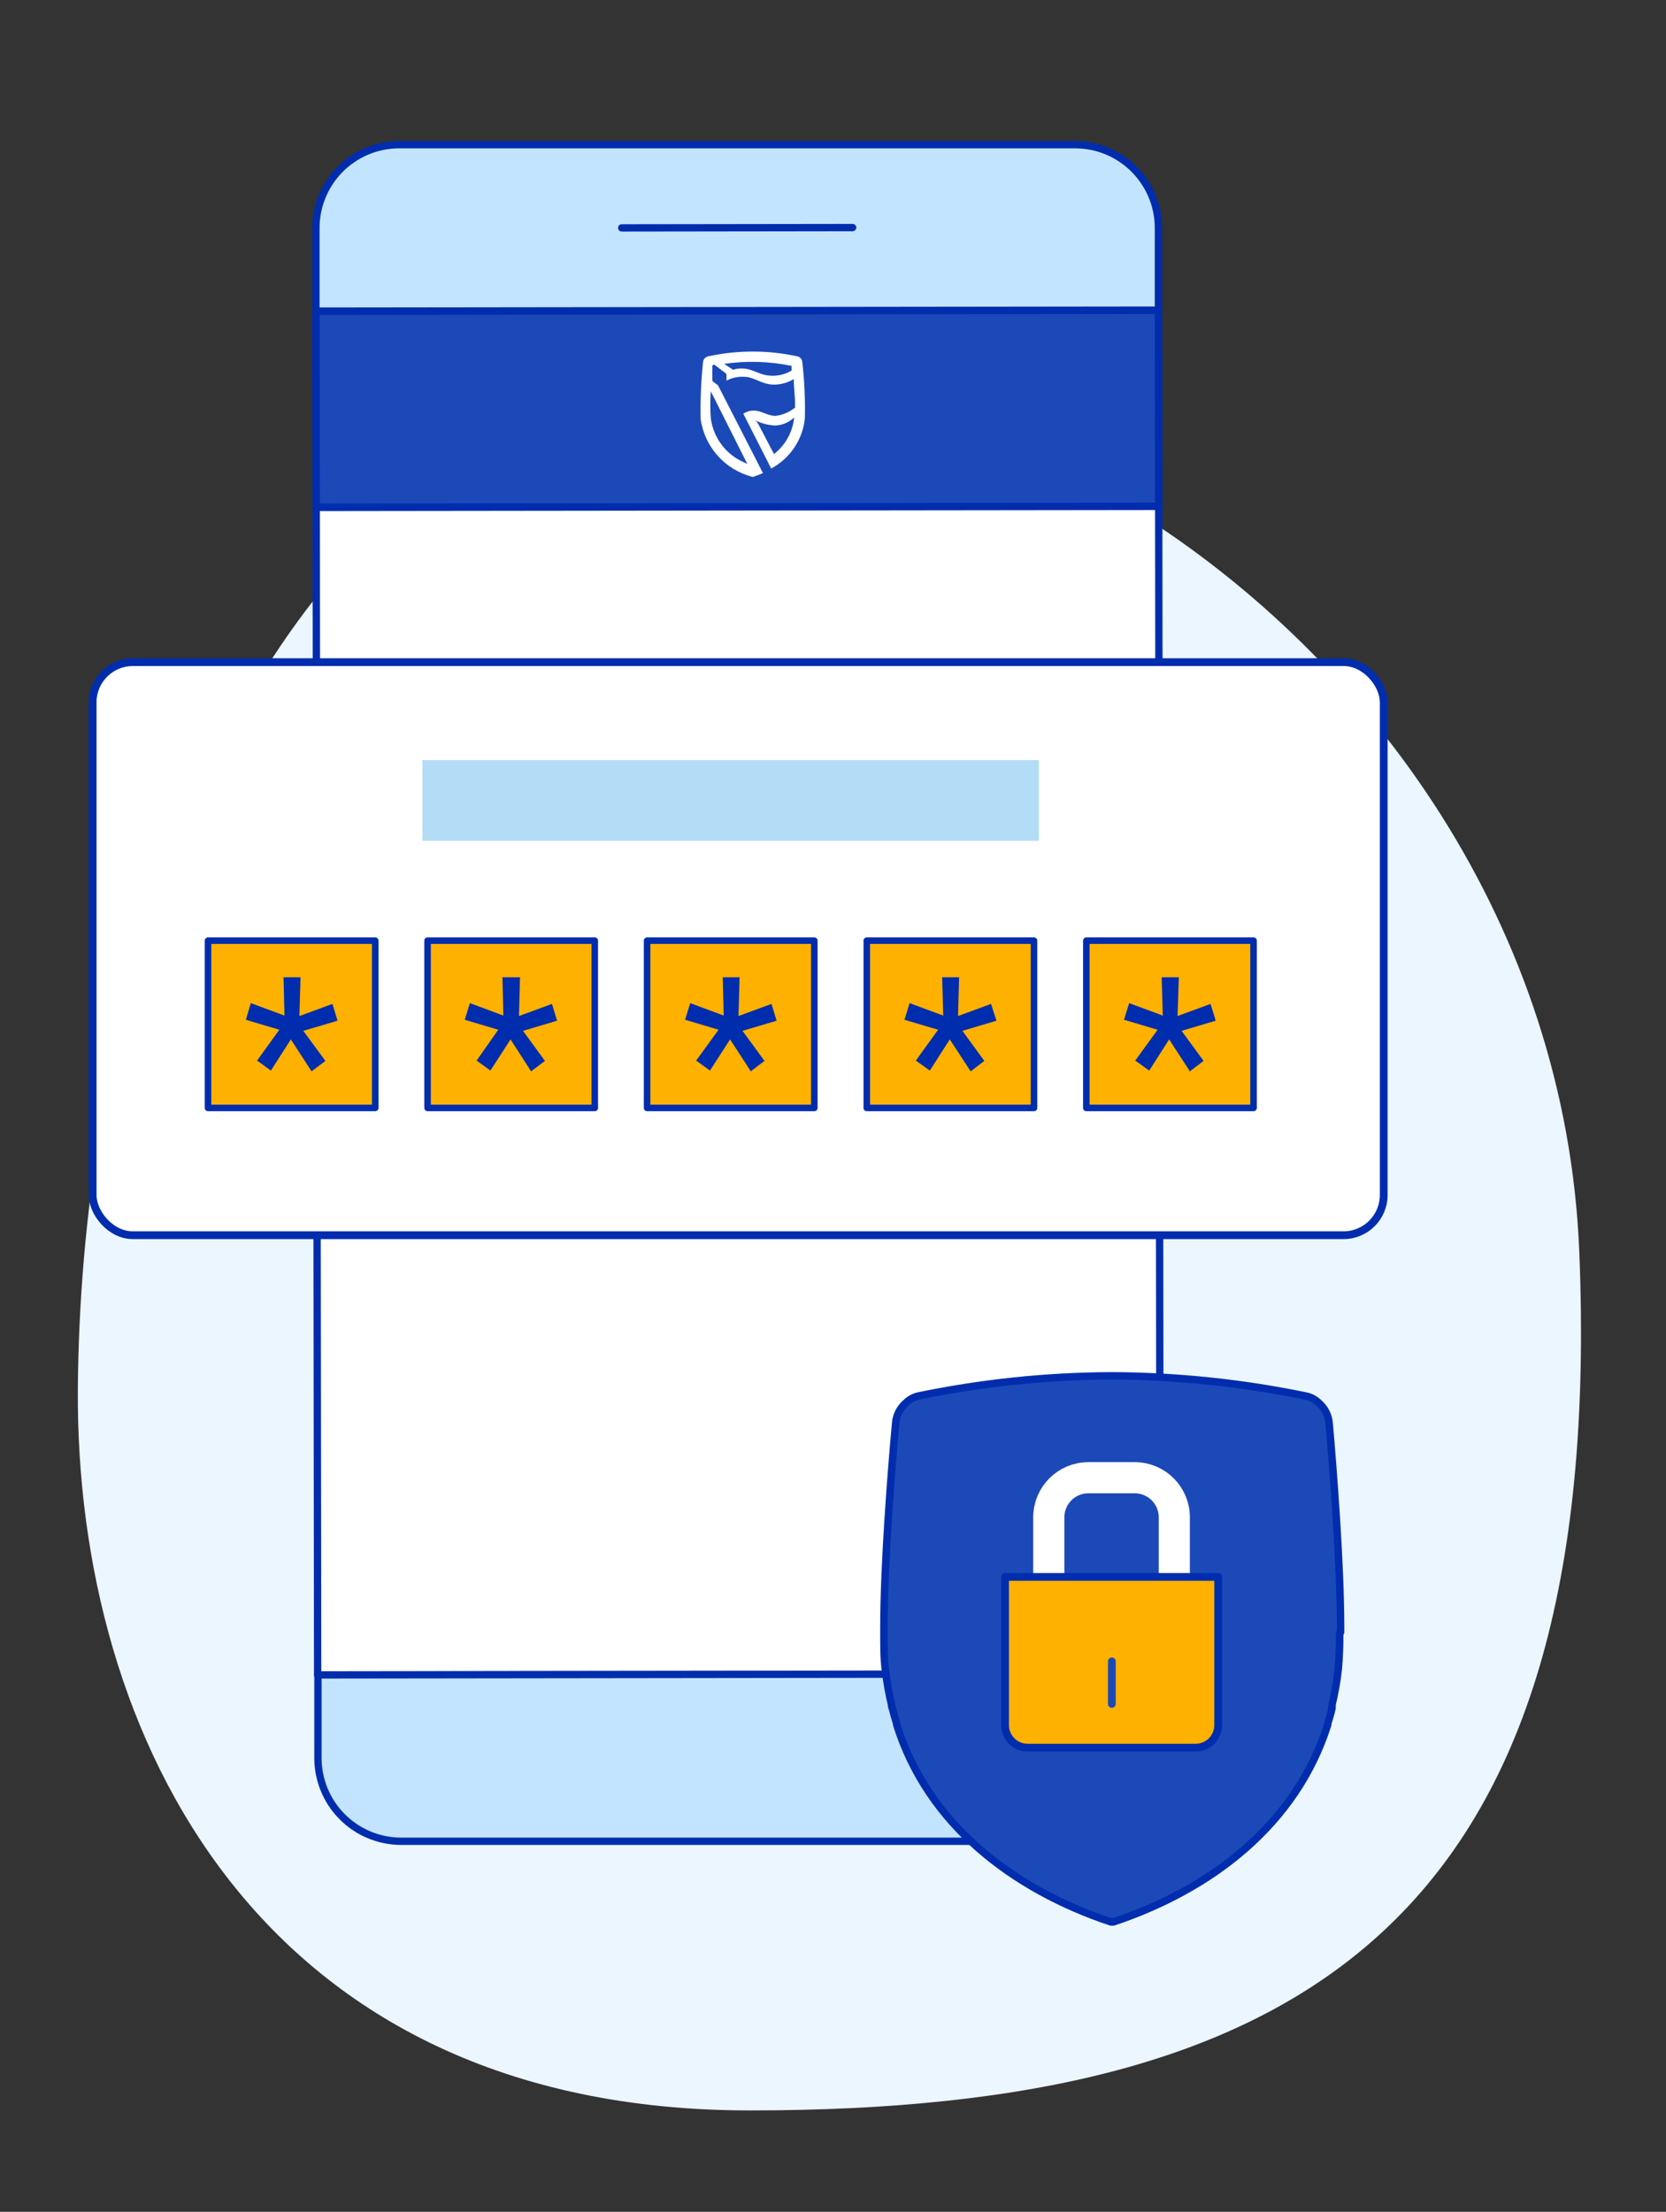 <?xml version="1.0" encoding="UTF-8"?>
<svg width="107px" height="142px" viewBox="0 0 107 142" version="1.1" xmlns="http://www.w3.org/2000/svg" xmlns:xlink="http://www.w3.org/1999/xlink">
    <rect x="0" y="0" width="107" height="142" fill="#333333" stroke="none"/>
    <title>AR_WIN Set-up app using appcode </title>
    <g id="AR_WIN-Set-up-app-using-appcode-" stroke="none" stroke-width="1" fill="none" fill-rule="evenodd">
        <g transform="translate(5, 9)">
            <g id="Group" opacity="0.5" transform="translate(24, 32)" fill="#FF020D" fill-rule="nonzero">
                <path d="M27.46,8.5 C27.334,8.5 27.211,8.469 27.1,8.41 C21.682,5.476 15.148,5.476 9.73,8.41 C9.341,8.612 8.862,8.459 8.66,8.07 C8.458,7.681 8.611,7.202 9,7 C14.879,3.826 21.961,3.826 27.84,7 C28.192,7.198 28.336,7.632 28.17,8 C28.034,8.256 27.77,8.417 27.48,8.42 M5.14,16.69 C4.98,16.687 4.824,16.638 4.69,16.55 C4.52,16.433 4.405,16.253 4.369,16.05 C4.333,15.847 4.381,15.638 4.5,15.47 C6.011,13.318 8.022,11.564 10.36,10.36 C15.425,7.829 21.385,7.829 26.45,10.36 C28.776,11.556 30.779,13.295 32.29,15.43 C32.413,15.596 32.464,15.805 32.43,16.008 C32.396,16.212 32.28,16.393 32.11,16.51 C31.939,16.636 31.724,16.688 31.514,16.652 C31.305,16.616 31.119,16.496 31,16.32 C29.637,14.386 27.825,12.811 25.72,11.73 C21.104,9.431 15.676,9.431 11.06,11.73 C8.945,12.823 7.127,14.411 5.76,16.36 C5.61,16.563 5.372,16.682 5.12,16.68 M14.9,35.51 C14.691,35.508 14.49,35.425 14.34,35.28 C13.088,34.082 12.032,32.695 11.21,31.17 C10.091,29.088 9.523,26.754 9.56,24.39 C9.833,19.71 13.707,16.055 18.395,16.055 C23.083,16.055 26.957,19.71 27.23,24.39 C27.23,24.821 26.881,25.17 26.45,25.17 C26.019,25.17 25.67,24.821 25.67,24.39 C25.423,20.553 22.24,17.567 18.395,17.567 C14.55,17.567 11.367,20.553 11.12,24.39 C11.085,26.481 11.584,28.546 12.57,30.39 C13.314,31.798 14.284,33.075 15.44,34.17 C15.588,34.315 15.671,34.513 15.671,34.72 C15.671,34.927 15.588,35.125 15.44,35.27 C15.301,35.42 15.104,35.504 14.9,35.5 M26.07,32.61 C24.357,32.653 22.672,32.171 21.24,31.23 C18.945,29.707 17.555,27.144 17.53,24.39 C17.53,23.959 17.879,23.61 18.31,23.61 C18.741,23.61 19.09,23.959 19.09,24.39 C19.113,26.21 19.869,27.943 21.186,29.198 C22.504,30.454 24.271,31.125 26.09,31.06 C26.636,31.054 27.182,31.004 27.72,30.91 C28.144,30.837 28.549,31.117 28.63,31.54 C28.665,31.744 28.617,31.954 28.497,32.123 C28.377,32.292 28.194,32.406 27.99,32.44 C27.363,32.555 26.727,32.612 26.09,32.61 M22.95,35.84 C22.884,35.85 22.816,35.85 22.75,35.84 C20.545,35.319 18.533,34.182 16.95,32.56 C14.785,30.405 13.572,27.474 13.58,24.42 C13.58,21.769 15.729,19.62 18.38,19.62 C21.031,19.62 23.18,21.769 23.18,24.42 C23.276,26.142 24.7,27.49 26.425,27.49 C28.15,27.49 29.574,26.142 29.67,24.42 C29.67,18.54 24.6,13.75 18.37,13.75 C14.001,13.674 9.973,16.101 8,20 C7.374,21.374 7.063,22.87 7.09,24.38 C7.074,26.299 7.413,28.204 8.09,30 C8.232,30.403 8.029,30.846 7.63,31 C7.227,31.137 6.788,30.935 6.63,30.54 C5.882,28.569 5.496,26.478 5.49,24.37 C5.468,22.644 5.834,20.936 6.56,19.37 C8.78,14.945 13.32,12.166 18.27,12.2 C25.36,12.2 31.13,17.68 31.13,24.42 C31.13,27.071 28.981,29.22 26.33,29.22 C23.679,29.22 21.53,27.071 21.53,24.42 C21.434,22.698 20.01,21.35 18.285,21.35 C16.56,21.35 15.136,22.698 15.04,24.42 C15.044,27.047 16.091,29.565 17.95,31.42 C19.346,32.845 21.118,33.844 23.06,34.3 C23.27,34.353 23.448,34.491 23.553,34.68 C23.657,34.87 23.678,35.094 23.61,35.3 C23.513,35.635 23.208,35.866 22.86,35.87" id="Shape"></path>
                <g id="Rectangle">
                    <rect x="0.46" y="0.75" width="35.88" height="39"></rect>
                </g>
            </g>
            <rect id="Rectangle" fill="#FF020D" fill-rule="nonzero" opacity="0.5" x="3.89" y="54.03" width="75.63" height="3.17"></rect>
            <g id="Group" transform="translate(24, 32)" fill="#1C49B8" fill-rule="nonzero">
                <path d="M27.45,8.47 C27.324,8.47 27.201,8.439 27.09,8.38 C21.673,5.441 15.137,5.441 9.72,8.38 C9.471,8.532 9.159,8.532 8.91,8.381 C8.661,8.231 8.517,7.954 8.536,7.663 C8.554,7.373 8.734,7.117 9,7 C14.878,3.821 21.962,3.821 27.84,7 C28.151,7.173 28.308,7.532 28.224,7.877 C28.14,8.222 27.835,8.469 27.48,8.48 M5.13,16.66 C4.97,16.657 4.814,16.608 4.68,16.52 C4.51,16.401 4.394,16.219 4.358,16.015 C4.323,15.81 4.37,15.6 4.49,15.43 C6.004,13.28 8.014,11.527 10.35,10.32 C15.412,7.793 21.368,7.793 26.43,10.32 C28.761,11.513 30.768,13.252 32.28,15.39 C32.4,15.557 32.449,15.765 32.415,15.968 C32.382,16.17 32.268,16.351 32.1,16.47 C31.93,16.593 31.717,16.642 31.51,16.607 C31.303,16.571 31.119,16.453 31,16.28 C29.636,14.349 27.825,12.777 25.72,11.7 C21.105,9.394 15.675,9.394 11.06,11.7 C8.943,12.79 7.124,14.379 5.76,16.33 C5.61,16.533 5.372,16.652 5.12,16.65 M14.88,35.47 C14.668,35.47 14.466,35.384 14.32,35.23 C13.063,34.037 12.006,32.649 11.19,31.12 C10.071,29.041 9.503,26.711 9.54,24.35 C9.813,19.67 13.687,16.015 18.375,16.015 C23.063,16.015 26.937,19.67 27.21,24.35 C27.21,24.781 26.861,25.13 26.43,25.13 C25.999,25.13 25.65,24.781 25.65,24.35 C25.403,20.513 22.22,17.527 18.375,17.527 C14.53,17.527 11.347,20.513 11.1,24.35 C11.066,26.439 11.562,28.503 12.54,30.35 C13.294,31.751 14.266,33.024 15.42,34.12 C15.57,34.263 15.656,34.462 15.656,34.67 C15.656,34.878 15.57,35.077 15.42,35.22 C15.288,35.375 15.094,35.463 14.89,35.46 M26.06,32.57 C24.347,32.611 22.663,32.13 21.23,31.19 C18.932,29.665 17.542,27.098 17.52,24.34 C17.52,23.909 17.869,23.56 18.3,23.56 C18.731,23.56 19.08,23.909 19.08,24.34 C19.098,26.161 19.852,27.898 21.17,29.155 C22.489,30.411 24.26,31.08 26.08,31.01 C26.626,31.004 27.172,30.954 27.71,30.86 C28.141,30.78 28.555,31.064 28.635,31.495 C28.715,31.926 28.431,32.34 28,32.42 C27.372,32.529 26.737,32.586 26.1,32.59 M22.96,35.81 C22.891,35.825 22.819,35.825 22.75,35.81 C20.551,35.287 18.543,34.154 16.96,32.54 C14.792,30.383 13.575,27.449 13.58,24.39 C13.697,21.821 15.814,19.799 18.385,19.799 C20.956,19.799 23.073,21.821 23.19,24.39 C23.286,26.112 24.71,27.46 26.435,27.46 C28.16,27.46 29.584,26.112 29.68,24.39 C29.68,18.51 24.61,13.73 18.38,13.73 C14.003,13.651 9.967,16.089 8,20 C7.371,21.369 7.06,22.863 7.09,24.37 C7.073,26.292 7.412,28.201 8.09,30 C8.239,30.406 8.031,30.856 7.625,31.005 C7.219,31.154 6.769,30.946 6.62,30.54 C5.87,28.569 5.484,26.479 5.48,24.37 C5.457,22.644 5.823,20.935 6.55,19.37 C8.757,14.934 13.305,12.149 18.26,12.2 C25.35,12.2 31.12,17.68 31.12,24.42 C31.003,26.989 28.886,29.011 26.315,29.011 C23.744,29.011 21.627,26.989 21.51,24.42 C21.377,22.729 19.966,21.425 18.27,21.425 C16.574,21.425 15.163,22.729 15.03,24.42 C15.032,27.047 16.079,29.566 17.94,31.42 C19.339,32.838 21.111,33.833 23.05,34.29 C23.257,34.348 23.431,34.487 23.535,34.675 C23.638,34.863 23.662,35.084 23.6,35.29 C23.506,35.627 23.199,35.859 22.85,35.86" id="Shape"></path>
                <g id="Path">
                    <path d="M4.53,25.21 L5.24,25.21 C5.66,25.115 6.089,25.068 6.52,25.07 L36.33,25.07 L36.33,0.71 L0.45,0.71 L0.45,27.2 C1.389,25.893 2.922,25.146 4.53,25.21 Z"></path>
                    <path d="M4.67,35.87 C3.284,35.907 1.949,35.35 1,34.34 C0.808,34.153 0.634,33.949 0.48,33.73 L0.48,39.73 L36.33,39.73 L36.33,35.87 L4.67,35.87 Z"></path>
                </g>
            </g>
            <path d="M22.17,22.33 C46.79,2.5 94.72,29.77 96.43,71.33 C98.19,114.19 78.85,126.49 43.16,126.49 C11.69,126.49 -0.16,102.49 7.10477684e-15,80.17 C0.16,57.85 7.4,34.23 22.17,22.33 Z" id="Path" fill="#EBF6FF" fill-rule="nonzero"></path>
            <rect id="Rectangle" stroke="#002DAD" stroke-width="0.47" fill="#FFFFFF" fill-rule="nonzero" stroke-linecap="round" stroke-linejoin="round" transform="translate(42.402, 54.748) rotate(-0.07) translate(-42.402, -54.748) " x="15.347" y="10.988" width="54.11" height="87.52"></rect>
            <path d="M69.4,5.64 L69.4,11 L15.29,11 L15.29,5.71 C15.271,4.288 15.82,2.916 16.814,1.899 C17.809,0.882 19.168,0.303 20.59,0.29 L64.09,0.29 C67.029,0.312 69.4,2.701 69.4,5.64 Z" id="Path" stroke="#002DAD" stroke-width="0.47" fill="#C3E4FF" fill-rule="nonzero" stroke-linejoin="round"></path>
            <rect id="Rectangle" stroke="#002DAD" stroke-width="0.48" fill="#1C49B8" fill-rule="nonzero" stroke-linejoin="round" transform="translate(42.356, 17.243) rotate(-0.07) translate(-42.356, -17.243) " x="15.301" y="10.948" width="54.11" height="12.59"></rect>
            <line x1="34.93" y1="5.63" x2="49.76" y2="5.61" id="Path" stroke="#002DAD" stroke-width="0.47" stroke-linecap="round" stroke-linejoin="round"></line>
            <path d="M15.42,103.81 C15.407,105.231 15.959,106.598 16.955,107.611 C17.951,108.624 19.309,109.199 20.73,109.21 L64.23,109.21 C67.188,109.172 69.558,106.748 69.53,103.79 L69.53,98.46 L15.42,98.53 L15.42,103.81 Z" id="Path" stroke="#002DAD" stroke-width="0.47" fill="#C3E4FF" fill-rule="nonzero" stroke-linejoin="round"></path>
            <rect id="Rectangle" stroke="#002DAD" stroke-width="0.5" fill="#FFFFFF" fill-rule="nonzero" stroke-linecap="round" stroke-linejoin="round" x="0.95" y="33.51" width="82.92" height="36.79" rx="2.58"></rect>
            <rect id="Rectangle" fill="#B3DCF7" fill-rule="nonzero" x="22.13" y="39.8" width="39.59" height="5.18"></rect>
            <path d="M46,17.84 C45.902,18.753 45.436,19.587 44.71,20.15 L43.71,18.24 C43.662,18.143 43.594,18.058 43.51,17.99 C43.901,18.181 44.326,18.293 44.76,18.32 C45.222,18.306 45.662,18.125 46,17.81 L46,17.84 Z M44.57,15.12 C43.81,15.12 43.39,14.69 42.75,14.66 C42.524,14.641 42.296,14.668 42.08,14.74 L41.51,14.36 L41.51,14.36 C42.95,14.15 44.415,14.194 45.84,14.49 L45.84,14.79 C45.446,15.027 44.99,15.142 44.53,15.12 M43,20.79 L42.84,20.71 C41.648,20.215 40.813,19.12 40.65,17.84 C40.611,17.267 40.611,16.693 40.65,16.12 L43,20.79 Z M46.53,14.27 C46.527,14.085 46.4,13.925 46.22,13.88 C44.326,13.467 42.364,13.467 40.47,13.88 C40.288,13.924 40.158,14.083 40.15,14.27 C40.025,15.479 39.974,16.695 40,17.91 C40.259,19.713 41.583,21.179 43.35,21.62 C43.572,21.552 43.789,21.468 44,21.37 L41.11,15.73 L40.82,15.52 C40.775,15.487 40.749,15.435 40.75,15.38 L40.75,14.5 C40.755,14.454 40.794,14.42 40.84,14.42 L40.89,14.42 L41.59,14.95 C41.636,14.981 41.663,15.034 41.66,15.09 L41.66,15.44 C42.006,15.253 42.397,15.167 42.79,15.19 C43.42,15.19 43.86,15.65 44.62,15.69 C45.098,15.708 45.57,15.586 45.98,15.34 C45.98,15.78 46.04,16.28 46.06,16.73 L46.06,17.17 C45.703,17.457 45.274,17.64 44.82,17.7 C44.28,17.7 43.92,17.36 43.41,17.36 C43.172,17.359 42.939,17.428 42.74,17.56 L44.53,21.08 C45.728,20.439 46.536,19.25 46.69,17.9 C46.722,16.684 46.669,15.468 46.53,14.26" id="Shape" fill="#FFFFFF" fill-rule="nonzero"></path>
            <path d="M81.1,95.79 C81.1,95.71 81.1,95.62 81.1,95.53 C81.1,91.33 80.61,85.16 80.37,82.43 C80.341,81.909 80.103,81.422 79.71,81.08 C79.485,80.855 79.201,80.698 78.89,80.63 C74.843,79.794 70.723,79.359 66.59,79.33 L66.27,79.33 C62.147,79.353 58.037,79.786 54,80.62 C53.689,80.688 53.405,80.845 53.18,81.07 C52.786,81.408 52.548,81.892 52.52,82.41 C52.27,85.14 51.77,91.31 51.77,95.51 L51.77,95.82 C51.77,96.72 51.77,97.53 51.86,98.16 C51.944,98.928 52.078,99.689 52.26,100.44 C52.26,100.52 52.26,100.59 52.31,100.66 C52.39,101 52.49,101.33 52.59,101.66 C52.586,101.68 52.586,101.7 52.59,101.72 C54.59,108.12 60.06,112.29 66.35,114.39 L66.42,114.39 L66.5,114.39 C72.78,112.3 78.24,108.13 80.27,101.74 C80.276,101.717 80.276,101.693 80.27,101.67 C80.37,101.35 80.47,101.02 80.55,100.67 C80.55,100.59 80.55,100.52 80.55,100.44 C80.732,99.693 80.866,98.934 80.95,98.17 C81.02,97.392 81.05,96.611 81.04,95.83 L81.1,95.79 Z" id="Path" stroke="#002DAD" stroke-width="0.48" fill="#1C49B8" stroke-linejoin="round"></path>
            <path d="M70.42,92.24 L70.42,88.41 C70.42,87.011 69.289,85.876 67.89,85.87 L64.89,85.87 C63.491,85.876 62.36,87.011 62.36,88.41 L62.36,92.24" id="Path" stroke="#FFFFFF" stroke-width="2" stroke-linejoin="round"></path>
            <path d="M59.59,92.24 L73.24,92.24 L73.24,101.75 C73.24,102.135 73.087,102.503 72.815,102.775 C72.543,103.047 72.175,103.2 71.79,103.2 L61,103.2 C60.199,103.2 59.55,102.551 59.55,101.75 L59.55,92.24 L59.59,92.24 Z" id="Path" stroke="#002DAD" stroke-width="0.5" fill="#FFB100" fill-rule="nonzero" stroke-linejoin="round"></path>
            <line x1="66.41" y1="97.66" x2="66.41" y2="100.39" id="Path" stroke="#1C49B8" stroke-width="0.5" stroke-linecap="round" stroke-linejoin="round"></line>
            <rect id="Rectangle" stroke="#002DAD" stroke-width="0.42" fill="#FFB100" fill-rule="nonzero" stroke-linejoin="round" x="8.36" y="51.39" width="10.74" height="10.74"></rect>
            <polygon id="Path" fill="#002DAD" fill-rule="nonzero" points="12.94 57.11 10.79 56.47 11.11 55.4 13.27 56.2 13.21 53.74 14.3 53.74 14.23 56.23 16.35 55.45 16.68 56.53 14.48 57.18 15.9 59.11 15.01 59.78 13.68 57.73 12.4 59.73 11.51 59.09"></polygon>
            <rect id="Rectangle" stroke="#002DAD" stroke-width="0.42" fill="#FFB100" fill-rule="nonzero" stroke-linejoin="round" x="22.46" y="51.39" width="10.74" height="10.74"></rect>
            <polygon id="Path" fill="#002DAD" fill-rule="nonzero" points="27 57.11 24.85 56.47 25.18 55.4 27.33 56.2 27.27 53.74 28.4 53.74 28.33 56.23 30.45 55.45 30.78 56.53 28.59 57.18 30 59.11 29.11 59.78 27.79 57.73 26.5 59.73 25.61 59.09"></polygon>
            <rect id="Rectangle" stroke="#002DAD" stroke-width="0.42" fill="#FFB100" fill-rule="nonzero" stroke-linejoin="round" x="36.56" y="51.39" width="10.74" height="10.74"></rect>
            <polygon id="Path" fill="#002DAD" fill-rule="nonzero" points="41.15 57.11 39 56.47 39.33 55.4 41.48 56.2 41.42 53.74 42.5 53.74 42.43 56.23 44.55 55.45 44.88 56.53 42.69 57.18 44.1 59.11 43.22 59.78 41.89 57.73 40.6 59.73 39.71 59.09"></polygon>
            <rect id="Rectangle" stroke="#002DAD" stroke-width="0.42" fill="#FFB100" fill-rule="nonzero" stroke-linejoin="round" x="50.67" y="51.39" width="10.74" height="10.74"></rect>
            <polygon id="Path" fill="#002DAD" fill-rule="nonzero" points="55.25 57.11 53.09 56.47 53.42 55.4 55.58 56.2 55.51 53.74 56.6 53.74 56.53 56.23 58.65 55.45 59 56.53 56.81 57.18 58.22 59.11 57.34 59.78 56 57.73 54.72 59.73 53.82 59.09"></polygon>
            <rect id="Rectangle" stroke="#002DAD" stroke-width="0.42" fill="#FFB100" fill-rule="nonzero" stroke-linejoin="round" x="64.77" y="51.39" width="10.74" height="10.74"></rect>
            <polygon id="Path" fill="#002DAD" fill-rule="nonzero" points="69.35 57.11 67.19 56.47 67.52 55.4 69.68 56.2 69.61 53.74 70.71 53.74 70.63 56.23 72.75 55.45 73.08 56.53 70.89 57.18 72.3 59.11 71.42 59.78 70.09 57.73 68.81 59.73 67.91 59.09"></polygon>
        </g>
    </g>
</svg>